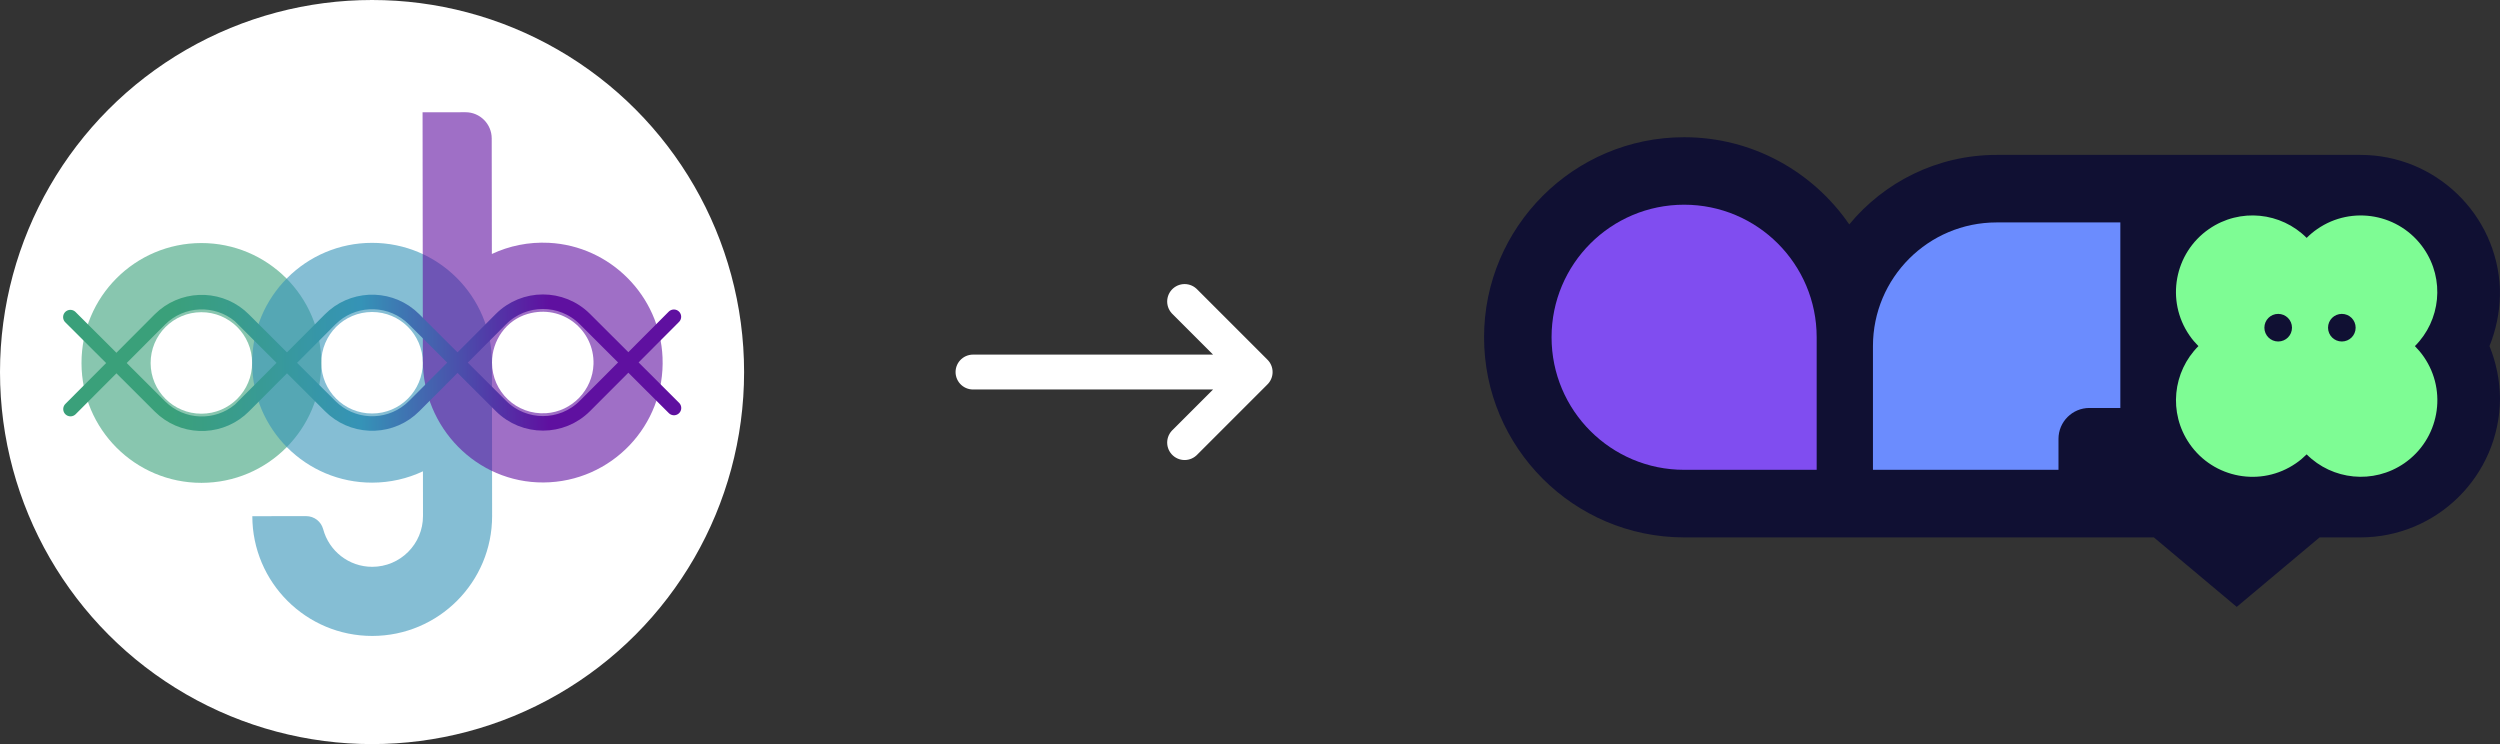 <?xml version="1.0" encoding="UTF-8"?>
<svg id="Layer_1" xmlns="http://www.w3.org/2000/svg" version="1.1" xmlns:xlink="http://www.w3.org/1999/xlink" viewBox="0 0 860.107 256">
  <rect x="0" y="0" width="860.107" height="256" fill="#333333" stroke="none"/>
  <!-- Generator: Adobe Illustrator 29.5.1, SVG Export Plug-In . SVG Version: 2.1.0 Build 141)  -->
  <defs>
    <style>
      .st0 {
        fill: #5f10a0;
      }

      .st0, .st1, .st2 {
        isolation: isolate;
        opacity: .6;
      }

      .st3 {
        fill: #fff;
      }

      .st4 {
        fill: #6b8cfe;
      }

      .st5 {
        stroke: url(#linear-gradient1);
      }

      .st5, .st6 {
        stroke-miterlimit: 10;
        stroke-width: 5px;
      }

      .st5, .st6, .st7 {
        fill: none;
        stroke-linecap: round;
      }

      .st8 {
        fill: #7efc94;
      }

      .st1 {
        fill: #3593b7;
      }

      .st9 {
        fill: #101033;
      }

      .st10 {
        fill: #804df0;
      }

      .st6 {
        stroke: url(#linear-gradient);
      }

      .st2 {
        fill: #3aa07a;
      }

      .st7 {
        stroke: #fff;
        stroke-linejoin: round;
        stroke-width: 12px;
      }
    </style>
    <linearGradient id="linear-gradient" x1="27.723" y1="119.724" x2="240.362" y2="119.724" gradientTransform="translate(-5.857 244.679) rotate(-.066) scale(1 -1)" gradientUnits="userSpaceOnUse">
      <stop offset=".17" stop-color="#3aa07a"/>
      <stop offset=".278" stop-color="#399c8c"/>
      <stop offset=".482" stop-color="#3593b7"/>
      <stop offset=".688" stop-color="#513ba8"/>
      <stop offset=".786" stop-color="#5f10a0"/>
    </linearGradient>
    <linearGradient id="linear-gradient1" x1="27.726" y1="119.738" x2="240.356" y2="119.738" xlink:href="#linear-gradient"/>
  </defs>
  <g>
    <circle class="st3" cx="128" cy="128" r="128"/>
    <path class="st2" d="M69.24,83.62c-22.78.03-41.23,18.52-41.2,41.3s18.51,41.23,41.3,41.2c22.78-.03,41.23-18.52,41.2-41.3s-18.52-41.23-41.3-41.2ZM69.3,142.33c-9.65.01-17.47-7.8-17.48-17.44s7.8-17.47,17.44-17.48,17.47,7.8,17.48,17.44-7.79,17.47-17.44,17.48Z"/>
    <path class="st1" d="M169.31,177.49l-.06-52.74c-.03-22.78-18.51-41.23-41.3-41.2-22.78.03-41.23,18.52-41.2,41.3s18.51,41.23,41.3,41.2c6.24-.01,12.16-1.41,17.46-3.9l.02,15.37c.01,9.65-7.8,17.47-17.45,17.49-8.09.01-14.9-5.48-16.89-12.94-.71-2.65-3.1-4.5-5.85-4.5l-18.53.02c.03,22.78,18.52,41.23,41.3,41.2s41.23-18.52,41.2-41.3h0ZM128.02,142.26c-9.65.01-17.47-7.8-17.48-17.44s7.8-17.47,17.44-17.48c9.65-.01,17.47,7.8,17.48,17.44s-7.8,17.47-17.44,17.48Z"/>
    <path class="st0" d="M188.89,83.54c-7.06-.36-13.74,1.06-19.67,3.84l-.05-39.76c-.01-4.98-4.05-9.02-9.03-9.01l-14.76.02.1,85.48c.03,22.98,18.54,42.02,41.51,41.88,23.26-.15,41.95-19.54,40.95-43.05-.9-21.11-17.95-38.32-39.05-39.4ZM187.87,142.16c-10.15.64-18.59-7.39-18.6-17.41v-.01c-.01-7.66,4.91-14.6,12.26-16.73,12.04-3.49,22.99,5.64,22.66,17.23-.26,8.93-7.41,16.36-16.32,16.92h0Z"/>
    <path class="st6" d="M231.85,108.98l-15.68,15.72-14.93,14.96c-7.96,7.98-20.88,7.99-28.87.03l-14.96-14.92,14.96,14.92-14.96-14.92-14.96-14.93c-7.54-7.52-19.5-7.92-27.52-1.2-.01.01-.02.01-.03.03-.45.38-.9.78-1.32,1.21l-14.86,14.9-.06.07-15.76,15.79c-.13.13-.26.26-.38.39l16.27-16.19-.06.06-14.86,14.89c-.43.43-.88.85-1.34,1.23-8.01,6.73-19.97,6.33-27.52-1.2l-14.96-14.92-15.79-15.75-.05-.05"/>
    <path class="st5" d="M231.88,140.37l-15.71-15.68-14.96-14.93c-7.98-7.96-20.9-7.94-28.87.03l-14.92,14.96,14.92-14.96-14.92,14.96-14.93,14.96c-7.53,7.55-19.49,7.97-27.52,1.26-.46-.38-.91-.79-1.34-1.22l-14.9-14.86-.06-.06-15.79-15.76c-.13-.13-.25-.25-.37-.38l-.03-.03,16.31,16.16-.06-.06-14.89-14.85c-.43-.42-.87-.83-1.32-1.21l-.03-.03c-8.02-6.7-19.99-6.27-27.51,1.26l-14.93,14.97-15.75,15.79-.05.05"/>
  </g>
  <g>
    <path class="st9" d="M856.491,119.068c2.267-5.613,3.454-11.496,3.589-17.365v-2.402c-1.066-25.595-22.141-46.01-48.007-46.01h-125.144c-20.387,0-38.629,9.31-50.705,23.909-12.427-18.093-33.246-29.994-56.804-29.994-37.968,0-68.839,30.871-68.839,68.839s30.871,68.839,68.839,68.839h161.601l28.51,23.909,28.51-23.909h14.032c26.392,0,47.818-21.291,48.033-47.656v-.229c-.081-6.166-1.295-12.224-3.616-17.932Z"/>
    <path class="st8" d="M833.891,122.751c-.917-1.336-1.956-2.55-3.063-3.67h0c8.824-8.811,10.389-22.937,3.049-33.569-8.257-11.968-24.664-14.99-36.632-6.719-1.336.917-2.55,1.943-3.656,3.049h0c-8.811-8.838-22.937-10.403-33.583-3.063-11.968,8.258-14.99,24.664-6.719,36.632.917,1.336,1.956,2.55,3.063,3.67h0c-8.838,8.811-10.403,22.937-3.063,33.583,8.257,11.968,24.664,14.99,36.632,6.719,1.336-.917,2.55-1.956,3.67-3.063h0c8.811,8.838,22.937,10.389,33.583,3.063,11.968-8.258,14.99-24.664,6.719-36.632h0Z"/>
    <path class="st10" d="M625.013,116.032v45.605h-45.605c-25.191,0-45.605-20.414-45.605-45.605s20.414-45.605,45.605-45.605,45.605,20.414,45.605,45.605Z"/>
    <path class="st4" d="M729.486,76.526v63.833h-10.646c-5.869,0-10.632,4.763-10.632,10.632v10.646h-63.833v-42.556c0-23.504,19.052-42.556,42.556-42.556h42.556,0Z"/>
    <path class="st9" d="M783.794,117.489c-2.618,0-4.749-2.118-4.749-4.749s2.118-4.749,4.749-4.749,4.749,2.118,4.749,4.749-2.118,4.749-4.749,4.749Z"/>
    <path class="st9" d="M805.692,117.489c-2.618,0-4.749-2.118-4.749-4.749s2.118-4.749,4.749-4.749,4.749,2.118,4.749,4.749-2.118,4.749-4.749,4.749Z"/>
  </g>
  <path class="st7" d="M334.755,128h97.073M431.828,128l-24.268-24.268M431.828,128l-24.268,24.268"/>
</svg>